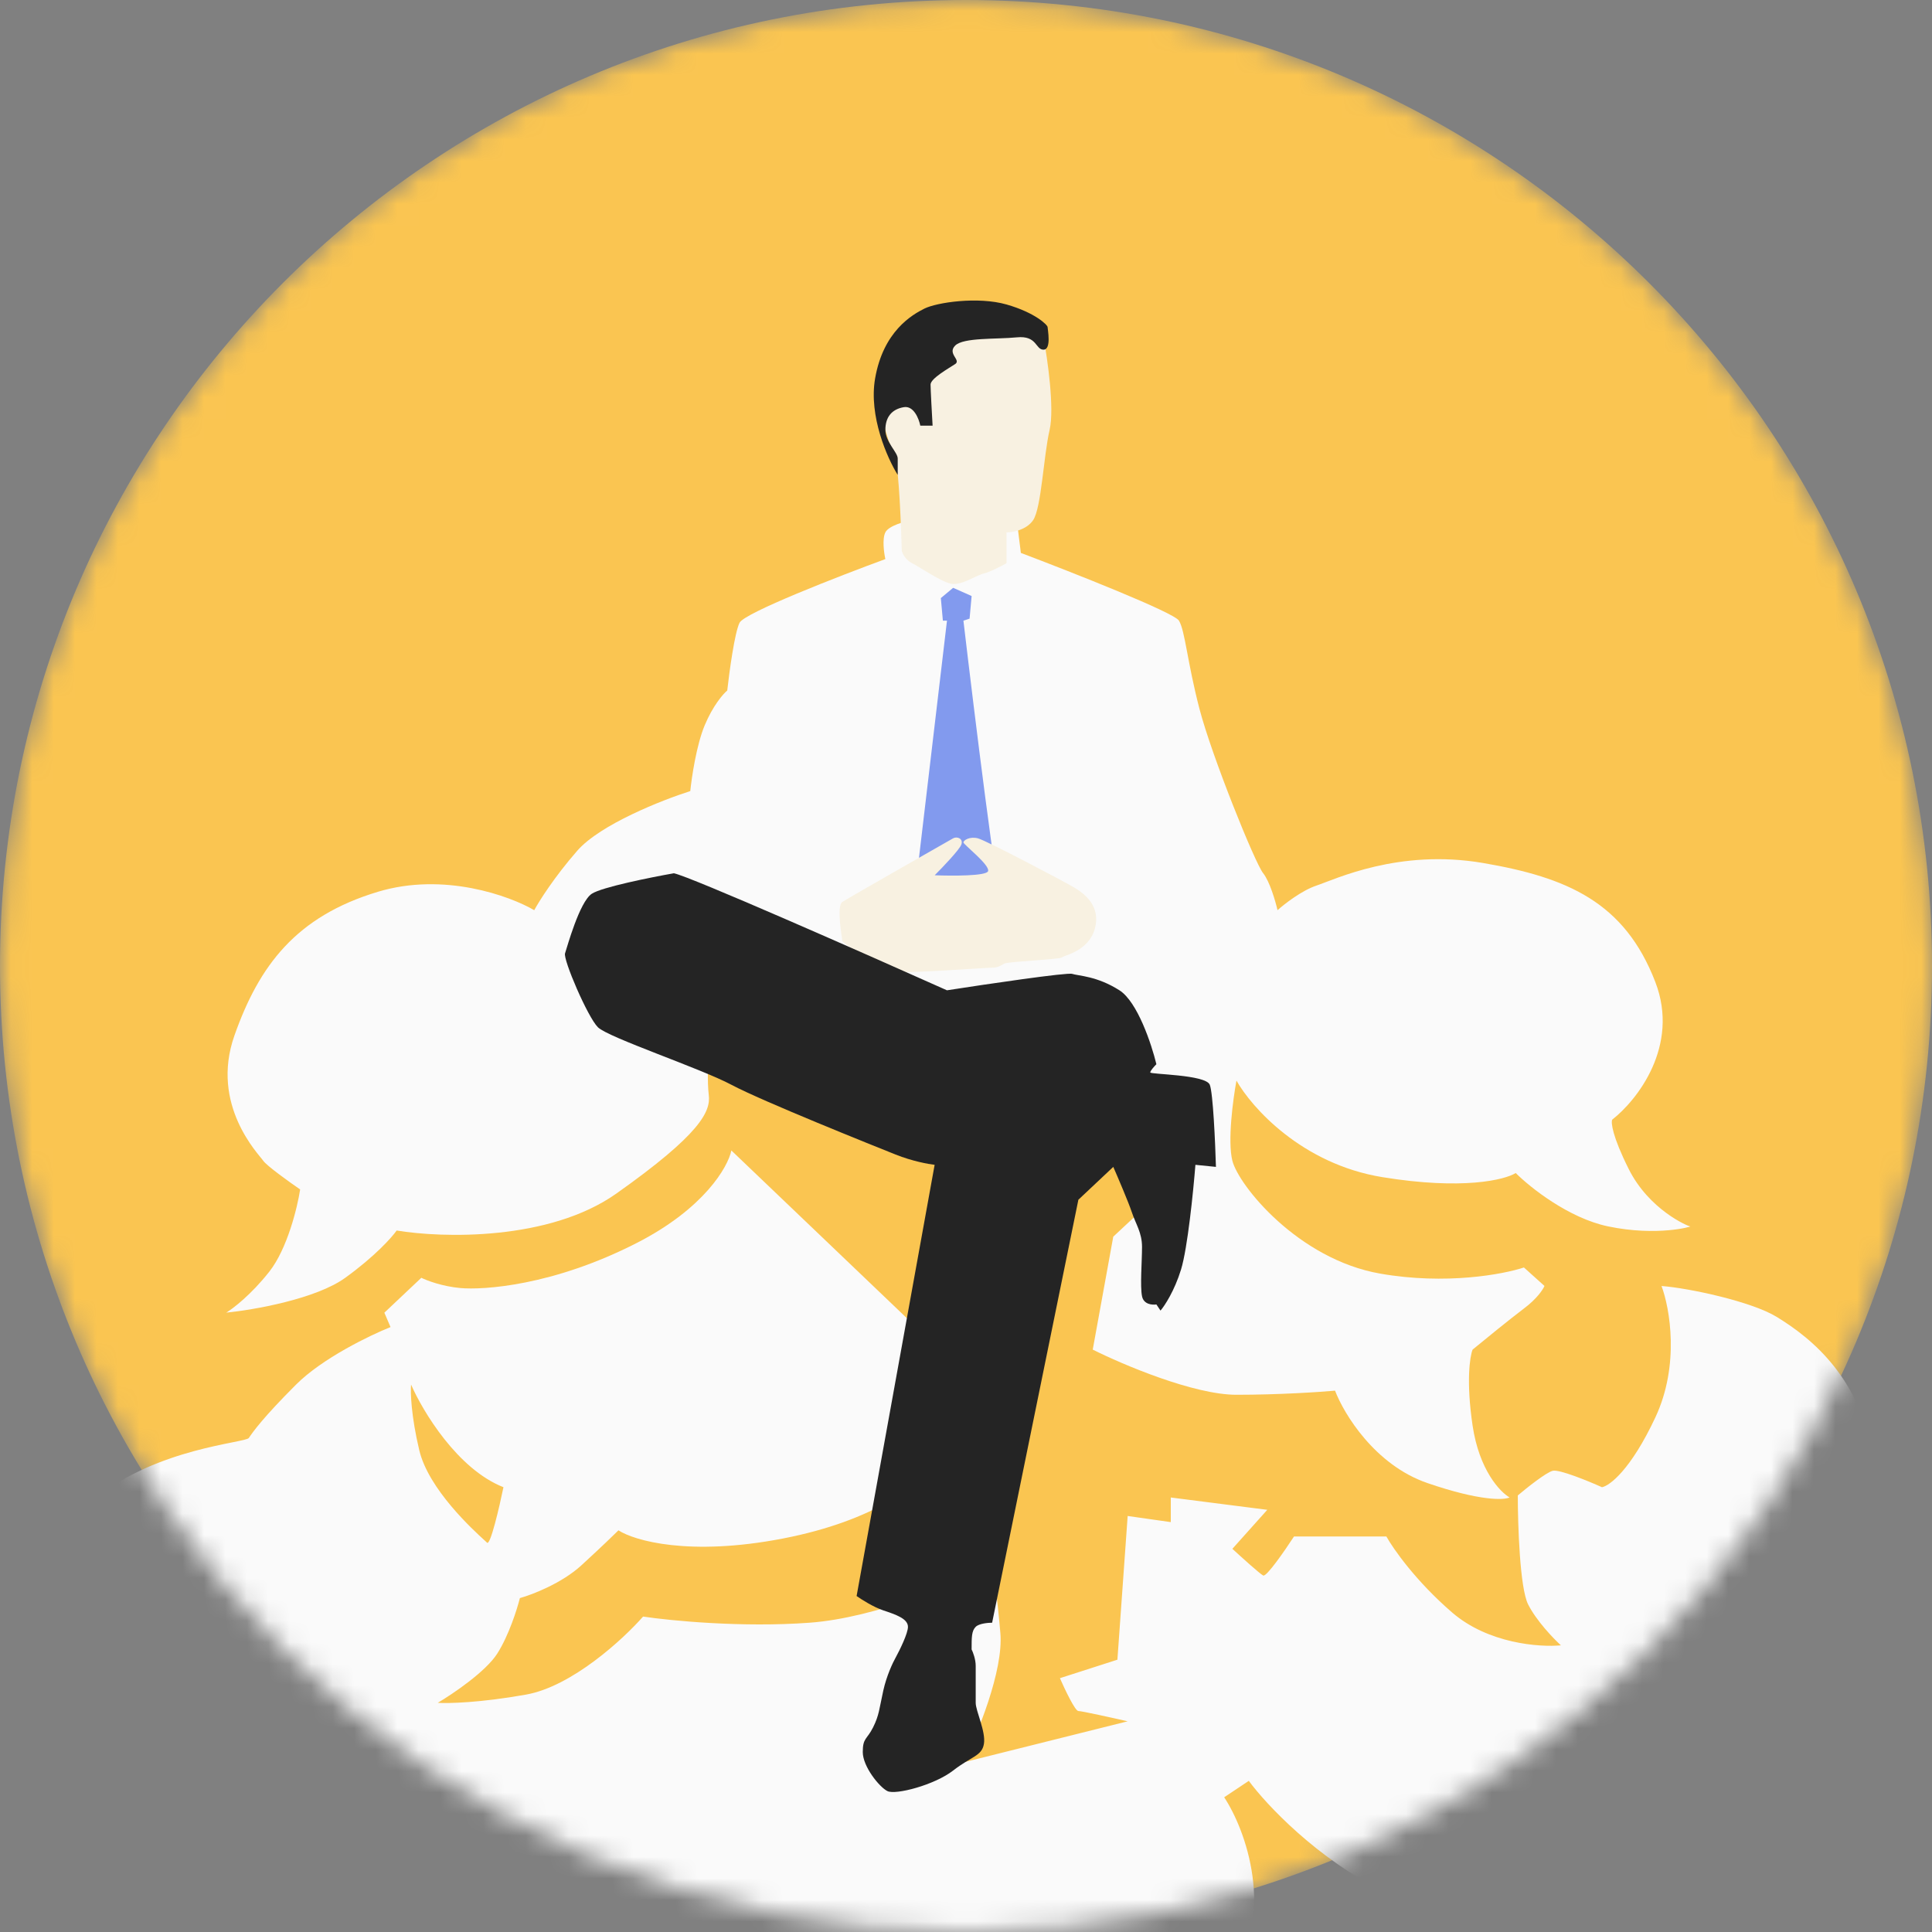 <?xml version="1.0" encoding="UTF-8"?> <svg xmlns="http://www.w3.org/2000/svg" width="90" height="90" viewBox="0 0 90 90" fill="none"><rect x="0" y="0" width="90" height="90" fill="#808080" stroke="none"/><g clip-path="url(#clip0_42451_5007)"><mask id="mask0_42451_5007" style="mask-type:luminance" maskUnits="userSpaceOnUse" x="0" y="0" width="90" height="90"><path d="M90 45C90 20.147 69.853 0 45 0C20.147 0 0 20.147 0 45C0 69.853 20.147 90 45 90C69.853 90 90 69.853 90 45Z" fill="white"></path></mask><g mask="url(#mask0_42451_5007)"><path d="M90 45C90 20.147 69.853 0 45 0C20.147 0 0 20.147 0 45C0 69.853 20.147 90 45 90C69.853 90 90 69.853 90 45Z" fill="#FAC551"></path><path d="M41.243 24.8C41.396 24.494 42.136 24.29 42.486 24.227H47.365L47.556 25.757C49.915 26.65 54.691 28.531 54.921 28.913C55.208 29.392 55.304 30.826 55.877 33.026C56.451 35.226 58.46 40.2 58.843 40.678C59.149 41.061 59.417 41.986 59.512 42.4C59.831 42.113 60.641 41.482 61.33 41.252C62.191 40.965 65.156 39.531 69.077 40.2C72.999 40.87 75.677 42.018 77.112 45.748C78.26 48.732 76.251 51.264 75.103 52.157C75.04 52.284 75.103 52.922 75.869 54.452C76.825 56.365 78.642 57.13 78.738 57.13C78.834 57.13 77.208 57.609 74.912 57.13C73.076 56.748 71.277 55.313 70.608 54.644C70.098 54.962 68.14 55.447 64.391 54.835C60.641 54.223 58.301 51.583 57.599 50.339C57.44 51.2 57.178 53.151 57.408 54.07C57.695 55.217 60.469 58.661 64.295 59.33C67.356 59.866 70.034 59.362 70.99 59.044L71.947 59.904C71.883 60.064 71.603 60.497 70.99 60.956C70.378 61.416 69.141 62.423 68.599 62.87C68.472 63.188 68.293 64.343 68.599 66.409C68.905 68.475 69.874 69.501 70.321 69.756C70.066 69.884 68.943 69.928 66.495 69.087C64.046 68.245 62.605 65.867 62.191 64.782C61.489 64.846 59.589 64.974 57.599 64.974C55.61 64.974 52.307 63.571 50.904 62.87L51.86 57.609L53.295 56.27L54.156 53.783C51.637 53.017 46.542 51.487 46.312 51.487C46.083 51.487 40.733 49.765 38.087 48.904L33.017 48.809C32.985 49.287 32.941 50.397 33.017 51.009C33.113 51.774 32.634 52.826 28.713 55.6C25.575 57.819 20.582 57.672 18.478 57.322C18.255 57.641 17.464 58.527 16.087 59.522C14.709 60.517 11.814 61.02 10.539 61.148C10.858 60.956 11.706 60.306 12.548 59.235C13.389 58.163 13.855 56.238 13.982 55.409C13.472 55.058 12.414 54.299 12.261 54.07C12.069 53.783 9.774 51.487 10.922 48.235C12.069 44.983 13.791 42.687 17.617 41.539C20.678 40.621 23.739 41.731 24.887 42.4C25.11 41.986 25.824 40.851 26.895 39.626C27.967 38.402 30.849 37.267 32.156 36.852C32.22 36.215 32.443 34.71 32.826 33.792C33.208 32.873 33.687 32.325 33.878 32.166C33.974 31.305 34.222 29.468 34.452 29.009C34.681 28.55 39.075 26.841 41.243 26.044C41.179 25.757 41.09 25.107 41.243 24.8Z" fill="#FAFAFA"></path><path fill-rule="evenodd" clip-rule="evenodd" d="M77.113 66.028C78.261 63.58 77.783 60.927 77.4 59.907C78.676 60.002 81.594 60.631 82.757 61.341C84.478 62.394 86.678 64.211 87.348 68.133C87.884 71.27 86.168 73.648 85.244 74.445C85.339 74.573 85.665 74.962 86.2 75.498C86.686 75.984 87.928 76.52 88.609 76.814C88.866 76.925 89.043 77.002 89.07 77.028C89.146 77.105 87.061 77.251 86.009 77.315C86.232 77.57 86.831 78.31 87.444 79.228C88.056 80.146 88.336 81.46 88.4 82.002C88.751 82.098 89.72 82.423 90.791 82.959C91.863 83.494 94.043 84.903 95 85.541L94.617 99.315C94.394 99.538 93.661 100.194 92.513 101.036C91.365 101.878 88.528 102.917 87.252 103.332L88.496 105.436L94.33 105.723C94.49 113.279 94.713 128.545 94.33 129.158C93.948 129.77 69.748 131.071 57.696 131.644C57.059 130.975 55.879 128.813 56.261 125.523C56.644 122.232 58.015 119.688 58.653 118.827C58.206 118.668 57.065 118.177 56.07 117.488C55.075 116.799 53.998 115.543 53.583 115.001C52.85 115.033 50.618 114.963 47.557 114.427C44.496 113.892 41.563 111.016 40.479 109.645C40.575 110.665 41.13 113.088 42.583 114.619C44.037 116.149 45.612 117.106 46.218 117.392C45.485 118.19 43.31 120.09 40.479 121.314C37.648 122.538 33.879 121.569 32.349 120.932C32.157 121.059 31.526 121.563 30.531 122.558C29.537 123.552 27.821 123.546 27.088 123.418L28.523 121.314C28.81 121.41 29.862 121.257 31.775 119.879C34.166 118.158 35.888 116.436 37.036 112.993C37.954 110.238 36.462 107.445 35.601 106.393C35.601 107.094 35.563 108.65 35.41 109.262L35.399 109.306C35.192 110.139 34.446 113.149 28.905 116.436C24.391 119.114 17.714 118.636 14.94 118.062C14.749 118.285 14.06 118.923 12.836 119.688C11.612 120.453 9.775 121.282 9.01 121.601C9.074 121.729 9.239 122.232 9.393 123.227C9.556 124.288 9.51 127.091 9.493 128.128C9.49 128.306 9.488 128.432 9.488 128.488C9.488 128.69 4.893 129.534 0.574 130.326C-3.28 131.034 -6.913 131.7 -6.868 131.836C-6.772 132.123 -19.303 128.775 -16.625 123.323C-13.946 117.871 -10.407 116.053 -7.729 115.001C-5.051 113.949 -3.042 114.045 0.88 114.619C4.017 115.078 6.778 117.552 7.766 118.732L9.01 115.862C8.755 115.671 7.843 114.925 6.236 113.471C4.629 112.017 3.972 110.123 3.845 109.358C3.781 109.485 3.309 110.066 1.932 111.366C0.554 112.667 -1.512 112.929 -2.373 112.897C-2.054 112.578 -1.32 111.787 -0.938 111.175C-0.555 110.563 -0.46 108.88 -0.46 108.114C-2.851 108.306 -8.073 107.368 -9.833 102.088C-12.033 95.489 -8.494 92.906 -6.39 91.567C-4.706 90.496 -2.691 89.973 -1.894 89.845C-1.99 90.579 -1.971 92.428 -1.129 93.958C-0.287 95.489 1.517 96.764 2.314 97.21C2.506 97.083 2.984 96.617 3.366 95.776C3.749 94.934 3.845 93.958 3.845 93.576C3.111 93.289 1.434 92.543 0.593 91.854C-0.46 90.993 -3.52 88.315 -2.564 84.68C-1.799 81.772 1.007 79.898 2.314 79.324C1.581 78.335 0.612 75.479 2.601 71.959C4.587 68.445 9.012 67.555 10.812 67.192C11.267 67.1 11.554 67.043 11.592 66.985C11.784 66.698 12.262 66.028 13.793 64.498C15.017 63.273 17.236 62.202 18.192 61.82L17.905 61.15L19.627 59.524C19.882 59.652 20.603 59.926 21.445 60.002C22.497 60.098 25.749 59.907 29.671 57.898C32.808 56.291 33.911 54.359 34.07 53.594L42.679 61.82L43.349 68.324C42.87 69.089 40.823 70.83 36.462 71.672C32.1 72.513 29.543 71.767 28.81 71.289C28.618 71.48 28.006 72.073 27.088 72.915C26.17 73.757 24.792 74.286 24.218 74.445C24.091 74.956 23.702 76.186 23.166 77.028C22.631 77.87 21.094 78.909 20.392 79.324C20.871 79.356 22.363 79.324 24.505 78.941C26.648 78.558 29.033 76.359 29.957 75.306C31.233 75.498 34.568 75.823 37.705 75.593C40.843 75.364 44.688 73.712 46.218 72.915C46.282 73.234 46.448 74.312 46.601 76.072C46.754 77.832 45.517 80.822 44.879 82.098L52.531 80.185C51.83 80.025 50.389 79.706 50.235 79.706C50.082 79.706 49.598 78.686 49.375 78.176L52.053 77.315L52.531 70.62L54.54 70.906V69.759L59.035 70.333L57.409 72.15C57.824 72.532 58.691 73.317 58.844 73.393C58.997 73.47 59.864 72.214 60.279 71.576H64.583C64.902 72.15 65.96 73.661 67.644 75.115C69.327 76.569 71.725 76.741 72.713 76.646C72.363 76.327 71.566 75.498 71.183 74.733C70.8 73.967 70.705 71.034 70.705 69.663C71.119 69.312 72.025 68.592 72.331 68.515C72.637 68.439 73.989 68.993 74.626 69.28C74.977 69.217 75.966 68.477 77.113 66.028ZM9.679 80.854C10.222 82.002 11.573 84.546 12.645 85.541C13.716 86.536 14.366 87.04 14.558 87.167L14.462 89.08C13.856 89.08 12.377 89.042 11.306 88.889C10.234 88.736 9.775 88.442 9.679 88.315C9.329 88.825 8.245 89.922 6.714 90.228C5.184 90.534 4.1 90.356 3.749 90.228C4.259 89.686 5.356 88.43 5.662 87.741C6.045 86.88 5.949 86.306 5.662 86.211C5.433 86.134 5.056 85.924 4.897 85.828C5.726 85.605 7.518 85.044 8.053 84.585C8.589 84.125 8.787 83.819 8.819 83.724L10.158 84.202C9.903 83.501 9.45 81.849 9.679 80.854ZM22.688 71.863C22.841 72.016 23.262 70.205 23.453 69.28C21.311 68.439 19.691 65.741 19.149 64.498C19.117 64.849 19.149 65.952 19.532 67.559C19.965 69.379 22.047 71.277 22.577 71.76C22.632 71.81 22.67 71.845 22.688 71.863ZM22.592 91.089C22.337 91.854 21.425 93.691 19.819 94.915C18.212 96.139 16.535 96.573 15.897 96.637C15.865 97.402 15.533 99.334 14.462 100.941C13.391 102.547 12.166 103.587 11.688 103.906C13.059 104.288 16.509 104.747 19.34 103.523C22.172 102.299 23.581 99.634 23.931 98.454C24.729 98.645 26.686 99.028 28.14 99.028C29.594 99.028 30.786 98.9 31.201 98.837C31.934 99.921 34.319 102.375 37.992 103.523C41.665 104.671 44.751 105.022 45.836 105.053C46.059 106.074 47.194 108.363 49.949 109.358C53.392 110.601 54.922 110.219 54.827 110.219C54.731 110.219 53.105 108.88 52.818 107.158C52.588 105.78 52.722 104.607 52.818 104.193C54.093 103.746 57.008 102.394 58.461 100.558C59.915 98.722 60.47 96.924 60.566 96.254L61.714 96.828C61.331 96.158 60.566 94.437 60.566 92.906C60.566 91.376 60.948 89.973 61.14 89.463C61.841 90.483 63.971 92.696 66.879 93.385C69.786 94.073 72.363 94.118 73.287 94.054C73.67 95.17 75.009 97.574 77.305 98.263C79.6 98.951 81.194 98.741 81.704 98.55C81.035 98.199 79.524 97.249 78.835 96.254C78.146 95.259 77.719 93.99 77.592 93.48C76.89 93.576 75.085 93.442 73.479 92.141C71.872 90.84 71.279 89.431 71.183 88.889C70.258 89.271 67.625 89.654 64.487 88.124C61.35 86.593 58.971 84.043 58.174 82.959L57.027 83.724C58.015 85.222 59.456 89.08 57.314 92.524C55.171 95.967 51.83 97.529 50.427 97.88C50.267 98.741 50.14 100.768 50.905 101.993C51.67 103.217 52.372 103.714 52.627 103.81C51.319 103.938 48.15 103.829 45.931 102.375C43.712 100.921 43.157 99.41 43.157 98.837C41.212 98.964 36.615 98.55 33.783 95.871C30.952 93.193 30.372 91.758 30.436 91.376C28.905 91.663 25.194 92.007 22.592 91.089ZM3.462 101.419C2.85 102.873 1.422 103.81 0.784 104.097C1.396 104.25 3.08 104.033 3.845 103.906C3.845 103.587 4.266 102.452 5.949 100.462C7.633 98.473 10.477 97.21 11.688 96.828L10.158 96.445L12.358 94.628H9.966C9.775 94.915 9.106 95.776 7.958 96.924C6.81 98.071 5.056 98.677 4.323 98.837C4.291 99.092 4.074 99.965 3.462 101.419ZM65.731 101.036C66.56 102.088 67.72 105.054 65.731 108.497C63.741 111.94 60.374 113.694 58.94 114.14L60.087 116.723C61.49 115.033 65.329 111.252 69.461 109.645C73.593 108.038 78.771 106.743 80.844 106.297L79.409 104.575C77.113 104.703 71.164 104.174 65.731 101.036ZM76.922 90.993C76.004 90.075 75.583 88.379 75.487 87.645C79.849 85.732 81.067 82.13 81.131 80.567H82.757C83.107 81.556 83.656 84.202 83.044 86.88C82.431 89.558 79.791 91.503 78.548 92.141C78.389 92.141 77.84 91.911 76.922 90.993Z" fill="#FAFAFA"></path><path d="M43.828 27.861L44.401 27.383L45.262 27.765L45.167 28.818L44.88 28.913C45.39 33.249 46.468 41.998 46.697 42.304C46.984 42.687 44.975 42.878 44.88 42.878C44.803 42.878 43.381 41.667 42.68 41.061L44.114 28.913H43.923L43.828 27.861Z" fill="#829AEE"></path><path d="M39.237 42.017C39.466 41.864 42.776 39.976 44.402 39.051C44.57 38.956 44.88 39.051 44.785 39.338C44.708 39.568 43.924 40.391 43.541 40.773C44.338 40.805 45.952 40.812 46.028 40.582C46.124 40.295 44.88 39.338 44.88 39.243C44.88 39.147 45.167 38.956 45.55 39.051C45.932 39.147 49.567 41.06 50.045 41.347C50.524 41.634 51.289 42.208 51.002 43.26C50.715 44.312 49.567 44.504 49.471 44.599C49.376 44.695 46.984 44.791 46.793 44.886C46.602 44.982 46.506 45.078 46.219 45.078C45.932 45.078 42.106 45.364 41.628 45.269C41.15 45.173 39.237 43.93 39.237 43.834C39.237 43.738 38.95 42.208 39.237 42.017Z" fill="#F8F1E1"></path><path d="M27.566 41.636C28.025 41.33 30.308 40.871 31.392 40.68C32.157 40.833 40.191 44.378 44.113 46.132C45.962 45.845 49.718 45.29 49.948 45.367C50.235 45.462 51.096 45.462 52.148 46.132C52.989 46.667 53.646 48.651 53.869 49.575C53.774 49.671 53.583 49.881 53.583 49.958C53.583 50.053 56.165 50.053 56.356 50.532C56.509 50.914 56.611 53.242 56.643 54.358L55.687 54.262C55.591 55.474 55.323 58.145 55.017 59.14C54.711 60.135 54.252 60.83 54.061 61.053L53.869 60.766C53.678 60.798 53.276 60.766 53.2 60.384C53.104 59.906 53.2 58.758 53.2 58.088C53.2 57.419 52.913 57.036 52.722 56.462C52.569 56.003 52.084 54.868 51.861 54.358L50.235 55.888L46.217 75.592C46.026 75.592 45.605 75.63 45.452 75.784C45.261 75.975 45.261 76.262 45.261 76.836C45.325 76.963 45.452 77.295 45.452 77.601V79.323C45.452 79.705 45.93 80.662 45.835 81.236C45.739 81.809 45.261 81.809 44.4 82.479C43.539 83.149 41.722 83.627 41.339 83.436C40.957 83.244 40.191 82.288 40.191 81.618C40.191 80.949 40.383 81.044 40.67 80.47C40.957 79.897 40.957 79.61 41.148 78.749C41.301 78.06 41.594 77.442 41.722 77.218C41.913 76.868 42.296 76.09 42.296 75.784C42.296 75.401 41.722 75.21 41.148 75.018C40.689 74.865 40.128 74.508 39.904 74.349L43.539 54.262C43.252 54.23 42.487 54.09 41.722 53.784C40.765 53.401 35.505 51.297 34.07 50.532C32.635 49.767 28.331 48.332 27.852 47.853C27.374 47.375 26.226 44.697 26.322 44.41C26.418 44.123 26.992 42.019 27.566 41.636Z" fill="#242424"></path><path d="M48.896 20.019C49.125 19.024 48.8 16.735 48.609 15.714L45.452 14.758C44.081 15.651 41.301 17.666 41.148 18.584C40.957 19.732 41.531 20.784 41.722 21.453C41.875 21.989 41.977 24.482 42.009 25.662C42.041 25.79 42.181 26.083 42.487 26.236C42.87 26.427 43.826 27.097 44.304 27.192C44.783 27.288 45.452 26.81 45.835 26.714C46.141 26.638 46.664 26.363 46.887 26.236V24.801C47.174 24.801 47.824 24.686 48.13 24.227C48.513 23.653 48.609 21.262 48.896 20.019Z" fill="#F8F1E1"></path><path d="M40.766 17.628C40.46 19.388 41.34 21.358 41.819 22.123V21.358C41.819 21.071 41.245 20.593 41.245 20.019C41.245 19.445 41.532 19.063 42.105 18.967C42.565 18.89 42.807 19.509 42.871 19.828H43.444C43.413 19.286 43.349 18.144 43.349 17.915C43.349 17.628 44.21 17.15 44.497 16.958C44.784 16.767 44.114 16.48 44.497 16.097C44.879 15.715 46.41 15.81 47.366 15.715C48.323 15.619 48.227 16.289 48.61 16.289C48.992 16.289 48.801 15.332 48.801 15.237C48.801 15.141 48.227 14.567 46.888 14.184C45.549 13.802 43.636 14.089 43.062 14.376C42.488 14.663 41.149 15.428 40.766 17.628Z" fill="#242424"></path></g></g><defs><clipPath id="clip0_42451_5007"><rect width="90" height="90" fill="white"></rect></clipPath></defs></svg> 